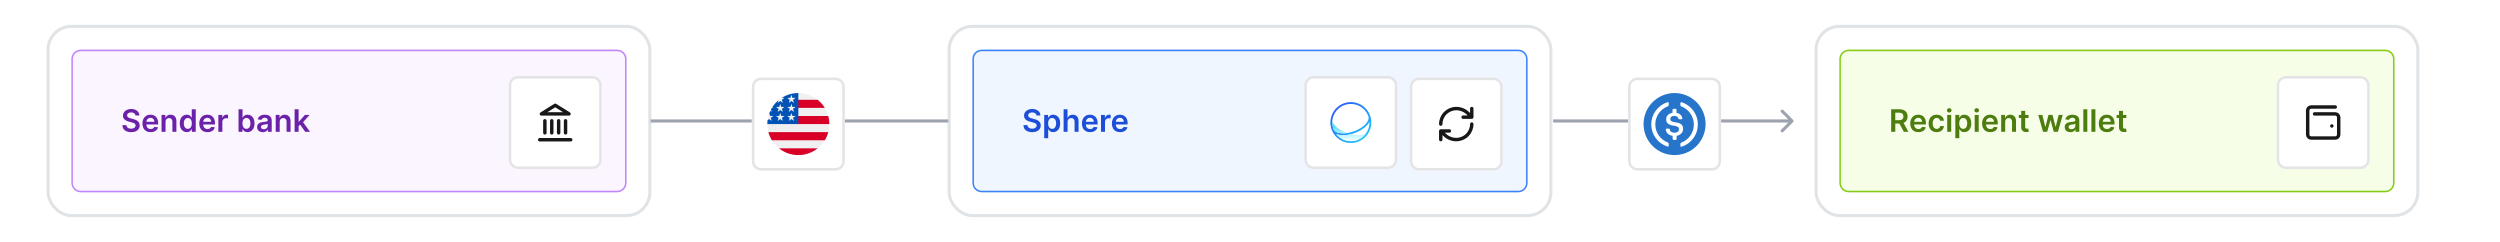 <svg width="1612" height="156" viewBox="0 0 1612 156" fill="none" xmlns="http://www.w3.org/2000/svg">
<path d="M419.5 78H611.5" stroke="#9CA3AF" stroke-width="2"/>
<path d="M1156.21 78.707C1156.6 78.317 1156.6 77.683 1156.21 77.293L1149.84 70.929C1149.45 70.538 1148.82 70.538 1148.43 70.929C1148.04 71.32 1148.04 71.953 1148.43 72.343L1154.09 78L1148.43 83.657C1148.04 84.047 1148.04 84.681 1148.43 85.071C1148.82 85.462 1149.45 85.462 1149.84 85.071L1156.21 78.707ZM1001.5 78L1001.5 79L1155.5 79L1155.5 78L1155.5 77L1001.5 77L1001.5 78Z" fill="#9CA3AF"/>
<rect x="30" y="16" width="390" height="124" rx="16" fill="white" fill-opacity="0.1"/>
<rect x="31" y="17" width="388" height="122" rx="15" stroke="#9CA3AF" stroke-opacity="0.3" stroke-width="2"/>
<path d="M52 32.5H398C401.038 32.5 403.5 34.962 403.5 38V118C403.5 121.038 401.038 123.5 398 123.5H52C48.962 123.5 46.5 121.038 46.5 118V38C46.5 35.057 48.811 32.654 51.717 32.507L52 32.5Z" fill="#FAF5FF"/>
<path d="M52 32.5H398C401.038 32.5 403.5 34.962 403.5 38V118C403.5 121.038 401.038 123.5 398 123.5H52C48.962 123.5 46.5 121.038 46.5 118V38C46.5 35.057 48.811 32.654 51.717 32.507L52 32.5Z" stroke="#C084FC"/>
<path d="M87.34 74.453C87.273 73.833 86.994 73.35 86.501 73.004C86.014 72.659 85.379 72.486 84.598 72.486C84.049 72.486 83.578 72.569 83.185 72.734C82.792 72.9 82.491 73.125 82.283 73.409C82.074 73.693 81.968 74.017 81.963 74.382C81.963 74.685 82.032 74.948 82.169 75.171C82.311 75.393 82.503 75.582 82.744 75.739C82.986 75.89 83.253 76.018 83.547 76.122C83.84 76.226 84.136 76.314 84.435 76.385L85.798 76.726C86.347 76.854 86.876 77.026 87.382 77.244C87.894 77.462 88.35 77.737 88.753 78.068C89.16 78.4 89.482 78.8 89.719 79.269C89.956 79.737 90.074 80.287 90.074 80.916C90.074 81.769 89.856 82.519 89.421 83.168C88.985 83.812 88.355 84.316 87.531 84.68C86.712 85.04 85.72 85.22 84.555 85.22C83.424 85.22 82.441 85.045 81.608 84.695C80.779 84.344 80.131 83.833 79.662 83.16C79.198 82.488 78.947 81.669 78.909 80.703H81.501C81.539 81.21 81.695 81.631 81.97 81.967C82.245 82.303 82.602 82.555 83.043 82.72C83.488 82.886 83.985 82.969 84.534 82.969C85.107 82.969 85.609 82.883 86.04 82.713C86.475 82.538 86.816 82.296 87.062 81.989C87.309 81.676 87.434 81.312 87.439 80.895C87.434 80.516 87.323 80.204 87.105 79.957C86.887 79.706 86.582 79.498 86.189 79.332C85.801 79.162 85.346 79.01 84.825 78.878L83.171 78.452C81.972 78.144 81.026 77.678 80.329 77.053C79.638 76.423 79.293 75.587 79.293 74.546C79.293 73.688 79.525 72.938 79.989 72.294C80.457 71.65 81.094 71.151 81.899 70.796C82.704 70.436 83.615 70.256 84.633 70.256C85.666 70.256 86.57 70.436 87.347 70.796C88.128 71.151 88.741 71.645 89.186 72.28C89.631 72.91 89.861 73.634 89.875 74.453H87.34ZM97.139 85.213C96.045 85.213 95.1 84.986 94.305 84.531C93.514 84.072 92.906 83.423 92.48 82.585C92.054 81.742 91.841 80.751 91.841 79.609C91.841 78.487 92.054 77.502 92.48 76.655C92.911 75.803 93.512 75.14 94.284 74.666C95.055 74.188 95.962 73.949 97.004 73.949C97.676 73.949 98.311 74.058 98.907 74.276C99.509 74.489 100.039 74.82 100.498 75.27C100.962 75.72 101.327 76.293 101.592 76.989C101.857 77.68 101.99 78.504 101.99 79.46V80.249H93.048V78.516H99.525C99.52 78.023 99.414 77.585 99.206 77.202C98.997 76.813 98.706 76.508 98.332 76.285C97.963 76.063 97.532 75.952 97.039 75.952C96.514 75.952 96.052 76.079 95.654 76.335C95.257 76.586 94.947 76.918 94.724 77.329C94.506 77.737 94.395 78.184 94.39 78.672V80.185C94.39 80.819 94.506 81.364 94.738 81.818C94.97 82.268 95.295 82.614 95.711 82.855C96.128 83.092 96.616 83.21 97.174 83.21C97.548 83.21 97.887 83.158 98.19 83.054C98.493 82.945 98.756 82.787 98.978 82.578C99.201 82.37 99.369 82.112 99.483 81.804L101.883 82.074C101.732 82.708 101.443 83.262 101.017 83.736C100.595 84.204 100.056 84.569 99.397 84.829C98.739 85.085 97.986 85.213 97.139 85.213ZM106.736 78.608V85H104.165V74.091H106.622V75.945H106.75C107.001 75.334 107.401 74.849 107.95 74.489C108.504 74.129 109.188 73.949 110.003 73.949C110.756 73.949 111.411 74.11 111.97 74.432C112.534 74.754 112.969 75.22 113.277 75.831C113.589 76.442 113.743 77.183 113.739 78.054V85H111.168V78.452C111.168 77.722 110.978 77.152 110.599 76.74C110.225 76.328 109.707 76.122 109.044 76.122C108.594 76.122 108.194 76.222 107.844 76.421C107.498 76.615 107.226 76.896 107.027 77.266C106.833 77.635 106.736 78.082 106.736 78.608ZM120.401 85.192C119.544 85.192 118.777 84.972 118.099 84.531C117.422 84.091 116.887 83.452 116.494 82.614C116.101 81.776 115.905 80.758 115.905 79.56C115.905 78.347 116.104 77.325 116.501 76.492C116.904 75.653 117.446 75.021 118.128 74.595C118.81 74.164 119.57 73.949 120.408 73.949C121.047 73.949 121.572 74.058 121.984 74.276C122.396 74.489 122.723 74.747 122.964 75.05C123.206 75.348 123.393 75.63 123.526 75.895H123.632V70.454H126.21V85H123.682V83.281H123.526C123.393 83.546 123.201 83.828 122.95 84.126C122.699 84.42 122.368 84.671 121.956 84.879C121.544 85.088 121.026 85.192 120.401 85.192ZM121.118 83.082C121.662 83.082 122.126 82.936 122.51 82.642C122.893 82.344 123.185 81.93 123.384 81.399C123.582 80.869 123.682 80.251 123.682 79.546C123.682 78.84 123.582 78.227 123.384 77.706C123.189 77.185 122.901 76.78 122.517 76.492C122.138 76.203 121.672 76.058 121.118 76.058C120.545 76.058 120.067 76.207 119.683 76.506C119.3 76.804 119.011 77.216 118.817 77.742C118.623 78.267 118.526 78.868 118.526 79.546C118.526 80.227 118.623 80.836 118.817 81.371C119.016 81.901 119.307 82.32 119.69 82.628C120.079 82.931 120.554 83.082 121.118 83.082ZM133.779 85.213C132.686 85.213 131.741 84.986 130.946 84.531C130.155 84.072 129.547 83.423 129.12 82.585C128.694 81.742 128.481 80.751 128.481 79.609C128.481 78.487 128.694 77.502 129.12 76.655C129.551 75.803 130.153 75.14 130.924 74.666C131.696 74.188 132.603 73.949 133.645 73.949C134.317 73.949 134.951 74.058 135.548 74.276C136.149 74.489 136.68 74.82 137.139 75.27C137.603 75.72 137.967 76.293 138.233 76.989C138.498 77.68 138.63 78.504 138.63 79.46V80.249H129.689V78.516H136.166C136.161 78.023 136.055 77.585 135.846 77.202C135.638 76.813 135.347 76.508 134.973 76.285C134.603 76.063 134.172 75.952 133.68 75.952C133.154 75.952 132.693 76.079 132.295 76.335C131.897 76.586 131.587 76.918 131.365 77.329C131.147 77.737 131.036 78.184 131.031 78.672V80.185C131.031 80.819 131.147 81.364 131.379 81.818C131.611 82.268 131.935 82.614 132.352 82.855C132.769 83.092 133.256 83.21 133.815 83.21C134.189 83.21 134.528 83.158 134.831 83.054C135.134 82.945 135.396 82.787 135.619 82.578C135.842 82.37 136.01 82.112 136.123 81.804L138.524 82.074C138.372 82.708 138.083 83.262 137.657 83.736C137.236 84.204 136.696 84.569 136.038 84.829C135.38 85.085 134.627 85.213 133.779 85.213ZM140.805 85V74.091H143.298V75.909H143.412C143.611 75.279 143.952 74.794 144.435 74.453C144.922 74.108 145.479 73.935 146.104 73.935C146.246 73.935 146.404 73.942 146.58 73.956C146.759 73.965 146.909 73.982 147.027 74.006V76.371C146.918 76.333 146.745 76.3 146.509 76.271C146.277 76.238 146.052 76.222 145.834 76.222C145.365 76.222 144.944 76.323 144.57 76.527C144.2 76.726 143.909 77.003 143.696 77.358C143.483 77.713 143.376 78.123 143.376 78.587V85H140.805ZM153.81 85V70.454H156.381V75.895H156.487C156.62 75.63 156.807 75.348 157.048 75.05C157.29 74.747 157.616 74.489 158.028 74.276C158.44 74.058 158.966 73.949 159.605 73.949C160.448 73.949 161.208 74.164 161.885 74.595C162.567 75.021 163.107 75.653 163.504 76.492C163.907 77.325 164.108 78.347 164.108 79.56C164.108 80.758 163.911 81.776 163.518 82.614C163.125 83.452 162.59 84.091 161.913 84.531C161.236 84.972 160.469 85.192 159.612 85.192C158.987 85.192 158.469 85.088 158.057 84.879C157.645 84.671 157.313 84.42 157.062 84.126C156.816 83.828 156.625 83.546 156.487 83.281H156.338V85H153.81ZM156.331 79.546C156.331 80.251 156.43 80.869 156.629 81.399C156.833 81.93 157.124 82.344 157.503 82.642C157.886 82.936 158.35 83.082 158.895 83.082C159.463 83.082 159.939 82.931 160.322 82.628C160.706 82.32 160.995 81.901 161.189 81.371C161.388 80.836 161.487 80.227 161.487 79.546C161.487 78.868 161.39 78.267 161.196 77.742C161.002 77.216 160.713 76.804 160.33 76.506C159.946 76.207 159.468 76.058 158.895 76.058C158.346 76.058 157.879 76.203 157.496 76.492C157.112 76.78 156.821 77.185 156.622 77.706C156.428 78.227 156.331 78.84 156.331 79.546ZM169.433 85.22C168.742 85.22 168.119 85.097 167.565 84.851C167.016 84.6 166.58 84.231 166.258 83.743C165.941 83.255 165.782 82.654 165.782 81.939C165.782 81.323 165.896 80.814 166.123 80.412C166.35 80.01 166.661 79.688 167.054 79.446C167.447 79.204 167.889 79.022 168.382 78.899C168.879 78.771 169.393 78.679 169.923 78.622C170.562 78.556 171.081 78.497 171.478 78.445C171.876 78.388 172.165 78.303 172.345 78.189C172.529 78.07 172.622 77.888 172.622 77.642V77.599C172.622 77.064 172.463 76.65 172.146 76.356C171.829 76.063 171.372 75.916 170.775 75.916C170.145 75.916 169.646 76.053 169.277 76.328C168.912 76.603 168.666 76.927 168.538 77.301L166.137 76.96C166.327 76.297 166.639 75.743 167.075 75.298C167.511 74.849 168.043 74.512 168.673 74.29C169.303 74.062 169.999 73.949 170.761 73.949C171.287 73.949 171.81 74.01 172.331 74.133C172.851 74.257 173.327 74.46 173.758 74.744C174.189 75.024 174.535 75.405 174.795 75.888C175.06 76.371 175.193 76.974 175.193 77.699V85H172.721V83.501H172.636C172.48 83.805 172.26 84.088 171.975 84.354C171.696 84.614 171.343 84.825 170.917 84.986C170.496 85.142 170.001 85.22 169.433 85.22ZM170.1 83.331C170.617 83.331 171.064 83.229 171.443 83.026C171.822 82.817 172.113 82.543 172.316 82.202C172.525 81.861 172.629 81.489 172.629 81.087V79.801C172.548 79.867 172.411 79.929 172.217 79.986C172.028 80.043 171.815 80.092 171.578 80.135C171.341 80.178 171.107 80.215 170.875 80.249C170.643 80.282 170.441 80.31 170.271 80.334C169.887 80.386 169.544 80.471 169.241 80.59C168.938 80.708 168.699 80.874 168.524 81.087C168.349 81.295 168.261 81.565 168.261 81.896C168.261 82.37 168.434 82.727 168.779 82.969C169.125 83.21 169.565 83.331 170.1 83.331ZM180.349 78.608V85H177.778V74.091H180.235V75.945H180.363C180.614 75.334 181.014 74.849 181.564 74.489C182.118 74.129 182.802 73.949 183.616 73.949C184.369 73.949 185.025 74.11 185.583 74.432C186.147 74.754 186.583 75.22 186.89 75.831C187.203 76.442 187.357 77.183 187.352 78.054V85H184.781V78.452C184.781 77.722 184.592 77.152 184.213 76.74C183.839 76.328 183.32 76.122 182.657 76.122C182.208 76.122 181.807 76.222 181.457 76.421C181.111 76.615 180.839 76.896 180.64 77.266C180.446 77.635 180.349 78.082 180.349 78.608ZM192.309 81.577L192.302 78.473H192.714L196.635 74.091H199.639L194.816 79.46H194.284L192.309 81.577ZM189.966 85V70.454H192.537V85H189.966ZM196.812 85L193.261 80.035L194.994 78.224L199.887 85H196.812Z" fill="#6B21A8"/>
<g filter="url(#filter0_d_63_23043)">
<path d="M328 54C328 50.686 330.686 48 334 48H382C385.314 48 388 50.686 388 54V102C388 105.314 385.314 108 382 108H334C330.686 108 328 105.314 328 102V54Z" fill="white"/>
<path d="M334 48.833H382C384.853 48.833 387.167 51.147 387.167 54V102C387.167 104.853 384.853 107.167 382 107.167H334C331.147 107.167 328.833 104.853 328.833 102V54L328.84 53.734C328.978 51.004 331.236 48.833 334 48.833Z" stroke="#E4E4E7" stroke-width="1.667"/>
<path d="M348 89.111H368M351.333 84.666V76.889M355.778 84.666V76.889M360.222 84.666V76.889M364.667 84.666V76.889M358 66.889L366.889 72.444H349.111L358 66.889Z" stroke="#18181B" stroke-width="2.217" stroke-linecap="round" stroke-linejoin="round"/>
</g>
<rect x="1170" y="16" width="390" height="124" rx="16" fill="white" fill-opacity="0.1"/>
<rect x="1171" y="17" width="388" height="122" rx="15" stroke="#9CA3AF" stroke-opacity="0.3" stroke-width="2"/>
<path d="M1192 32.5H1538C1541.04 32.5 1543.5 34.962 1543.5 38V118C1543.5 121.038 1541.04 123.5 1538 123.5H1192C1188.96 123.5 1186.5 121.038 1186.5 118V38C1186.5 35.057 1188.81 32.654 1191.72 32.507L1192 32.5Z" fill="#F7FEE7"/>
<path d="M1192 32.5H1538C1541.04 32.5 1543.5 34.962 1543.5 38V118C1543.5 121.038 1541.04 123.5 1538 123.5H1192C1188.96 123.5 1186.5 121.038 1186.5 118V38C1186.5 35.057 1188.81 32.654 1191.72 32.507L1192 32.5Z" stroke="#84CC16"/>
<path d="M1219.43 85V70.454H1224.89C1226.01 70.454 1226.94 70.649 1227.7 71.037C1228.46 71.425 1229.04 71.97 1229.43 72.671C1229.82 73.367 1230.02 74.178 1230.02 75.106C1230.02 76.039 1229.82 76.849 1229.42 77.535C1229.03 78.217 1228.45 78.745 1227.68 79.119C1226.91 79.489 1225.97 79.673 1224.85 79.673H1220.97V77.486H1224.5C1225.15 77.486 1225.69 77.396 1226.1 77.216C1226.52 77.031 1226.83 76.764 1227.03 76.413C1227.23 76.058 1227.33 75.623 1227.33 75.106C1227.33 74.59 1227.23 74.15 1227.03 73.785C1226.82 73.416 1226.51 73.137 1226.1 72.947C1225.68 72.753 1225.14 72.656 1224.48 72.656H1222.07V85H1219.43ZM1226.95 78.409L1230.55 85H1227.61L1224.07 78.409H1226.95ZM1237 85.213C1235.91 85.213 1234.96 84.986 1234.17 84.531C1233.38 84.072 1232.77 83.423 1232.34 82.585C1231.92 81.742 1231.7 80.751 1231.7 79.609C1231.7 78.487 1231.92 77.502 1232.34 76.655C1232.77 75.803 1233.38 75.14 1234.15 74.666C1234.92 74.188 1235.83 73.949 1236.87 73.949C1237.54 73.949 1238.17 74.058 1238.77 74.276C1239.37 74.489 1239.9 74.82 1240.36 75.27C1240.83 75.72 1241.19 76.293 1241.46 76.989C1241.72 77.68 1241.85 78.504 1241.85 79.46V80.249H1232.91V78.516H1239.39C1239.38 78.023 1239.28 77.585 1239.07 77.202C1238.86 76.813 1238.57 76.508 1238.2 76.285C1237.83 76.063 1237.4 75.952 1236.9 75.952C1236.38 75.952 1235.92 76.079 1235.52 76.335C1235.12 76.586 1234.81 76.918 1234.59 77.329C1234.37 77.737 1234.26 78.184 1234.25 78.672V80.185C1234.25 80.819 1234.37 81.364 1234.6 81.818C1234.83 82.268 1235.16 82.614 1235.57 82.855C1235.99 83.092 1236.48 83.21 1237.04 83.21C1237.41 83.21 1237.75 83.158 1238.05 83.054C1238.36 82.945 1238.62 82.787 1238.84 82.578C1239.06 82.37 1239.23 82.112 1239.35 81.804L1241.75 82.074C1241.59 82.708 1241.31 83.262 1240.88 83.736C1240.46 84.204 1239.92 84.569 1239.26 84.829C1238.6 85.085 1237.85 85.213 1237 85.213ZM1248.79 85.213C1247.7 85.213 1246.76 84.974 1245.98 84.496C1245.2 84.017 1244.61 83.357 1244.18 82.514C1243.77 81.667 1243.56 80.691 1243.56 79.588C1243.56 78.48 1243.77 77.502 1244.2 76.655C1244.62 75.803 1245.23 75.14 1246 74.666C1246.78 74.188 1247.71 73.949 1248.77 73.949C1249.66 73.949 1250.44 74.112 1251.12 74.439C1251.81 74.761 1252.36 75.218 1252.76 75.81C1253.17 76.397 1253.4 77.083 1253.46 77.869H1251C1250.9 77.344 1250.67 76.906 1250.29 76.555C1249.92 76.2 1249.43 76.023 1248.81 76.023C1248.28 76.023 1247.82 76.165 1247.42 76.449C1247.03 76.728 1246.72 77.131 1246.49 77.656C1246.27 78.182 1246.17 78.812 1246.17 79.546C1246.17 80.289 1246.27 80.928 1246.49 81.463C1246.71 81.993 1247.02 82.403 1247.41 82.692C1247.81 82.976 1248.27 83.118 1248.81 83.118C1249.19 83.118 1249.53 83.047 1249.82 82.905C1250.13 82.758 1250.38 82.547 1250.58 82.273C1250.79 81.998 1250.93 81.664 1251 81.271H1253.46C1253.4 82.043 1253.17 82.727 1252.78 83.324C1252.39 83.916 1251.85 84.38 1251.17 84.716C1250.5 85.047 1249.7 85.213 1248.79 85.213ZM1255.57 85V74.091H1258.14V85H1255.57ZM1256.86 72.543C1256.46 72.543 1256.11 72.408 1255.81 72.138C1255.52 71.863 1255.37 71.534 1255.37 71.151C1255.37 70.762 1255.52 70.433 1255.81 70.163C1256.11 69.889 1256.46 69.751 1256.86 69.751C1257.28 69.751 1257.63 69.889 1257.91 70.163C1258.21 70.433 1258.36 70.762 1258.36 71.151C1258.36 71.534 1258.21 71.863 1257.91 72.138C1257.63 72.408 1257.28 72.543 1256.86 72.543ZM1260.79 89.091V74.091H1263.31V75.895H1263.46C1263.6 75.63 1263.78 75.348 1264.02 75.05C1264.27 74.747 1264.59 74.489 1265 74.276C1265.42 74.058 1265.94 73.949 1266.58 73.949C1267.42 73.949 1268.18 74.164 1268.86 74.595C1269.54 75.021 1270.08 75.653 1270.48 76.492C1270.88 77.325 1271.08 78.347 1271.08 79.56C1271.08 80.758 1270.89 81.776 1270.49 82.614C1270.1 83.452 1269.57 84.091 1268.89 84.531C1268.21 84.972 1267.45 85.192 1266.59 85.192C1265.96 85.192 1265.44 85.088 1265.03 84.879C1264.62 84.671 1264.29 84.42 1264.04 84.126C1263.79 83.828 1263.6 83.546 1263.46 83.281H1263.36V89.091H1260.79ZM1263.31 79.546C1263.31 80.251 1263.41 80.869 1263.61 81.399C1263.81 81.93 1264.1 82.344 1264.48 82.642C1264.86 82.936 1265.33 83.082 1265.87 83.082C1266.44 83.082 1266.92 82.931 1267.3 82.628C1267.68 82.32 1267.97 81.901 1268.17 81.371C1268.36 80.836 1268.46 80.227 1268.46 79.546C1268.46 78.868 1268.37 78.267 1268.17 77.742C1267.98 77.216 1267.69 76.804 1267.31 76.506C1266.92 76.207 1266.44 76.058 1265.87 76.058C1265.32 76.058 1264.86 76.203 1264.47 76.492C1264.09 76.78 1263.8 77.185 1263.6 77.706C1263.4 78.227 1263.31 78.84 1263.31 79.546ZM1273.29 85V74.091H1275.86V85H1273.29ZM1274.58 72.543C1274.17 72.543 1273.82 72.408 1273.53 72.138C1273.23 71.863 1273.09 71.534 1273.09 71.151C1273.09 70.762 1273.23 70.433 1273.53 70.163C1273.82 69.889 1274.17 69.751 1274.58 69.751C1274.99 69.751 1275.34 69.889 1275.63 70.163C1275.92 70.433 1276.07 70.762 1276.07 71.151C1276.07 71.534 1275.92 71.863 1275.63 72.138C1275.34 72.408 1274.99 72.543 1274.58 72.543ZM1283.33 85.213C1282.24 85.213 1281.29 84.986 1280.5 84.531C1279.71 84.072 1279.1 83.423 1278.67 82.585C1278.25 81.742 1278.03 80.751 1278.03 79.609C1278.03 78.487 1278.25 77.502 1278.67 76.655C1279.1 75.803 1279.7 75.14 1280.48 74.666C1281.25 74.188 1282.15 73.949 1283.2 73.949C1283.87 73.949 1284.5 74.058 1285.1 74.276C1285.7 74.489 1286.23 74.82 1286.69 75.27C1287.15 75.72 1287.52 76.293 1287.78 76.989C1288.05 77.68 1288.18 78.504 1288.18 79.46V80.249H1279.24V78.516H1285.72C1285.71 78.023 1285.61 77.585 1285.4 77.202C1285.19 76.813 1284.9 76.508 1284.52 76.285C1284.15 76.063 1283.72 75.952 1283.23 75.952C1282.71 75.952 1282.24 76.079 1281.85 76.335C1281.45 76.586 1281.14 76.918 1280.92 77.329C1280.7 77.737 1280.59 78.184 1280.58 78.672V80.185C1280.58 80.819 1280.7 81.364 1280.93 81.818C1281.16 82.268 1281.49 82.614 1281.9 82.855C1282.32 83.092 1282.81 83.21 1283.37 83.21C1283.74 83.21 1284.08 83.158 1284.38 83.054C1284.68 82.945 1284.95 82.787 1285.17 82.578C1285.39 82.37 1285.56 82.112 1285.67 81.804L1288.07 82.074C1287.92 82.708 1287.63 83.262 1287.21 83.736C1286.79 84.204 1286.25 84.569 1285.59 84.829C1284.93 85.085 1284.18 85.213 1283.33 85.213ZM1292.93 78.608V85H1290.36V74.091H1292.81V75.945H1292.94C1293.19 75.334 1293.59 74.849 1294.14 74.489C1294.7 74.129 1295.38 73.949 1296.19 73.949C1296.95 73.949 1297.6 74.11 1298.16 74.432C1298.73 74.754 1299.16 75.22 1299.47 75.831C1299.78 76.442 1299.93 77.183 1299.93 78.054V85H1297.36V78.452C1297.36 77.722 1297.17 77.152 1296.79 76.74C1296.42 76.328 1295.9 76.122 1295.24 76.122C1294.79 76.122 1294.39 76.222 1294.04 76.421C1293.69 76.615 1293.42 76.896 1293.22 77.266C1293.02 77.635 1292.93 78.082 1292.93 78.608ZM1307.99 74.091V76.079H1301.72V74.091H1307.99ZM1303.27 71.477H1305.84V81.719C1305.84 82.064 1305.89 82.329 1306 82.514C1306.1 82.694 1306.25 82.817 1306.42 82.883C1306.6 82.95 1306.79 82.983 1307 82.983C1307.16 82.983 1307.31 82.971 1307.44 82.947C1307.58 82.924 1307.69 82.903 1307.76 82.883L1308.19 84.894C1308.05 84.941 1307.86 84.993 1307.6 85.05C1307.35 85.106 1307.04 85.14 1306.68 85.149C1306.03 85.168 1305.45 85.071 1304.94 84.858C1304.42 84.64 1304.01 84.304 1303.71 83.849C1303.41 83.395 1303.26 82.827 1303.27 82.145V71.477ZM1317.35 85L1314.27 74.091H1316.89L1318.81 81.761H1318.91L1320.87 74.091H1323.46L1325.42 81.719H1325.53L1327.42 74.091H1330.05L1326.96 85H1324.28L1322.23 77.628H1322.08L1320.04 85H1317.35ZM1334.98 85.22C1334.29 85.22 1333.67 85.097 1333.11 84.851C1332.56 84.6 1332.13 84.231 1331.81 83.743C1331.49 83.255 1331.33 82.654 1331.33 81.939C1331.33 81.323 1331.44 80.814 1331.67 80.412C1331.9 80.01 1332.21 79.688 1332.6 79.446C1332.99 79.204 1333.44 79.022 1333.93 78.899C1334.43 78.771 1334.94 78.679 1335.47 78.622C1336.11 78.556 1336.63 78.497 1337.03 78.445C1337.42 78.388 1337.71 78.303 1337.89 78.189C1338.08 78.07 1338.17 77.888 1338.17 77.642V77.599C1338.17 77.064 1338.01 76.65 1337.69 76.356C1337.38 76.063 1336.92 75.916 1336.32 75.916C1335.69 75.916 1335.19 76.053 1334.82 76.328C1334.46 76.603 1334.21 76.927 1334.08 77.301L1331.68 76.96C1331.87 76.297 1332.19 75.743 1332.62 75.298C1333.06 74.849 1333.59 74.512 1334.22 74.29C1334.85 74.062 1335.55 73.949 1336.31 73.949C1336.83 73.949 1337.36 74.01 1337.88 74.133C1338.4 74.257 1338.87 74.46 1339.31 74.744C1339.74 75.024 1340.08 75.405 1340.34 75.888C1340.61 76.371 1340.74 76.974 1340.74 77.699V85H1338.27V83.501H1338.18C1338.03 83.805 1337.81 84.088 1337.52 84.354C1337.24 84.614 1336.89 84.825 1336.46 84.986C1336.04 85.142 1335.55 85.22 1334.98 85.22ZM1335.65 83.331C1336.16 83.331 1336.61 83.229 1336.99 83.026C1337.37 82.817 1337.66 82.543 1337.86 82.202C1338.07 81.861 1338.18 81.489 1338.18 81.087V79.801C1338.1 79.867 1337.96 79.929 1337.76 79.986C1337.57 80.043 1337.36 80.092 1337.12 80.135C1336.89 80.178 1336.65 80.215 1336.42 80.249C1336.19 80.282 1335.99 80.31 1335.82 80.334C1335.43 80.386 1335.09 80.471 1334.79 80.59C1334.48 80.708 1334.25 80.874 1334.07 81.087C1333.9 81.295 1333.81 81.565 1333.81 81.896C1333.81 82.37 1333.98 82.727 1334.33 82.969C1334.67 83.21 1335.11 83.331 1335.65 83.331ZM1345.9 70.454V85H1343.32V70.454H1345.9ZM1351.11 70.454V85H1348.54V70.454H1351.11ZM1358.58 85.213C1357.49 85.213 1356.55 84.986 1355.75 84.531C1354.96 84.072 1354.35 83.423 1353.93 82.585C1353.5 81.742 1353.29 80.751 1353.29 79.609C1353.29 78.487 1353.5 77.502 1353.93 76.655C1354.36 75.803 1354.96 75.14 1355.73 74.666C1356.5 74.188 1357.41 73.949 1358.45 73.949C1359.12 73.949 1359.76 74.058 1360.35 74.276C1360.95 74.489 1361.48 74.82 1361.94 75.27C1362.41 75.72 1362.77 76.293 1363.04 76.989C1363.3 77.68 1363.44 78.504 1363.44 79.46V80.249H1354.49V78.516H1360.97C1360.97 78.023 1360.86 77.585 1360.65 77.202C1360.44 76.813 1360.15 76.508 1359.78 76.285C1359.41 76.063 1358.98 75.952 1358.48 75.952C1357.96 75.952 1357.5 76.079 1357.1 76.335C1356.7 76.586 1356.39 76.918 1356.17 77.329C1355.95 77.737 1355.84 78.184 1355.84 78.672V80.185C1355.84 80.819 1355.95 81.364 1356.18 81.818C1356.42 82.268 1356.74 82.614 1357.16 82.855C1357.57 83.092 1358.06 83.21 1358.62 83.21C1358.99 83.21 1359.33 83.158 1359.64 83.054C1359.94 82.945 1360.2 82.787 1360.42 82.578C1360.65 82.37 1360.81 82.112 1360.93 81.804L1363.33 82.074C1363.18 82.708 1362.89 83.262 1362.46 83.736C1362.04 84.204 1361.5 84.569 1360.84 84.829C1360.18 85.085 1359.43 85.213 1358.58 85.213ZM1371.06 74.091V76.079H1364.79V74.091H1371.06ZM1366.33 71.477H1368.91V81.719C1368.91 82.064 1368.96 82.329 1369.06 82.514C1369.17 82.694 1369.31 82.817 1369.49 82.883C1369.66 82.95 1369.86 82.983 1370.07 82.983C1370.23 82.983 1370.38 82.971 1370.51 82.947C1370.65 82.924 1370.75 82.903 1370.82 82.883L1371.26 84.894C1371.12 84.941 1370.92 84.993 1370.67 85.05C1370.42 85.106 1370.11 85.14 1369.74 85.149C1369.1 85.168 1368.52 85.071 1368 84.858C1367.49 84.64 1367.08 84.304 1366.77 83.849C1366.48 83.395 1366.33 82.827 1366.33 82.145V71.477Z" fill="#4D7C0F"/>
<g filter="url(#filter1_d_63_23043)">
<path d="M1468 54C1468 50.686 1470.69 48 1474 48H1522C1525.31 48 1528 50.686 1528 54V102C1528 105.314 1525.31 108 1522 108H1474C1470.69 108 1468 105.314 1468 102V54Z" fill="white"/>
<path d="M1474 48.833H1522C1524.85 48.833 1527.17 51.147 1527.17 54V102C1527.17 104.853 1524.85 107.167 1522 107.167H1474C1471.15 107.167 1468.83 104.853 1468.83 102V54L1468.84 53.734C1468.98 51.004 1471.24 48.833 1474 48.833Z" stroke="#E4E4E7" stroke-width="1.667"/>
<path d="M1503.56 80.222H1503.57M1492.44 72.444H1505.78C1506.37 72.444 1506.93 72.679 1507.35 73.095C1507.77 73.512 1508 74.077 1508 74.667V85.778C1508 86.367 1507.77 86.932 1507.35 87.349C1506.93 87.766 1506.37 88 1505.78 88H1490.22C1489.63 88 1489.07 87.766 1488.65 87.349C1488.23 86.932 1488 86.367 1488 85.778V70.222C1488 69.633 1488.23 69.068 1488.65 68.651C1489.07 68.234 1489.63 68 1490.22 68H1505.78" stroke="#18181B" stroke-width="2.217" stroke-linecap="round" stroke-linejoin="round"/>
</g>
<g filter="url(#filter2_dd_63_23043)">
<path d="M1049.76 54C1049.76 50.686 1052.45 48 1055.76 48H1103.76C1107.08 48 1109.76 50.686 1109.76 54V102C1109.76 105.314 1107.08 108 1103.76 108H1055.76C1052.45 108 1049.76 105.314 1049.76 102V54Z" fill="white"/>
<path d="M1055.76 48.833H1103.76C1106.62 48.833 1108.93 51.147 1108.93 54V102C1108.93 104.853 1106.62 107.167 1103.76 107.167H1055.76C1052.91 107.167 1050.6 104.853 1050.6 102V54L1050.6 53.734C1050.74 51.004 1053 48.833 1055.76 48.833Z" stroke="#E4E4E7" stroke-width="1.667"/>
<g clip-path="url(#clip0_63_23043)">
<path d="M1079.76 98C1083.72 98 1087.59 96.827 1090.88 94.629C1094.16 92.432 1096.73 89.308 1098.24 85.654C1099.76 81.999 1100.15 77.978 1099.38 74.098C1098.61 70.219 1096.7 66.655 1093.91 63.858C1091.11 61.061 1087.55 59.156 1083.67 58.384C1079.79 57.613 1075.76 58.009 1072.11 59.522C1068.46 61.036 1065.33 63.6 1063.13 66.889C1060.94 70.178 1059.76 74.044 1059.76 78C1059.76 80.628 1060.27 83.232 1061.27 85.661C1062.28 88.091 1063.75 90.298 1065.61 92.157C1067.47 94.015 1069.67 95.488 1072.1 96.491C1074.53 97.494 1077.14 98.007 1079.76 98Z" fill="#2775CA"/>
<path d="M1085.26 81.167C1085.26 78.258 1083.52 77.249 1080.02 76.833C1077.51 76.5 1077.02 75.833 1077.02 74.667C1077.02 73.502 1077.85 72.749 1079.51 72.749C1081.02 72.749 1081.85 73.249 1082.26 74.5C1082.31 74.621 1082.39 74.725 1082.5 74.798C1082.6 74.871 1082.73 74.91 1082.86 74.909H1084.19C1084.27 74.911 1084.34 74.897 1084.41 74.869C1084.49 74.84 1084.55 74.797 1084.61 74.743C1084.66 74.688 1084.7 74.623 1084.73 74.551C1084.76 74.48 1084.77 74.403 1084.77 74.326V74.244C1084.61 73.341 1084.16 72.516 1083.48 71.898C1082.8 71.28 1081.94 70.903 1081.02 70.826V68.826C1081.02 68.493 1080.77 68.244 1080.36 68.16H1079.1C1078.77 68.16 1078.52 68.409 1078.44 68.826V70.749C1075.93 71.091 1074.35 72.749 1074.35 74.833C1074.35 77.584 1076.02 78.667 1079.52 79.084C1081.85 79.5 1082.61 79.993 1082.61 81.333C1082.61 82.673 1081.44 83.584 1079.86 83.584C1077.69 83.584 1076.95 82.675 1076.69 81.416C1076.67 81.276 1076.59 81.148 1076.49 81.055C1076.38 80.963 1076.24 80.911 1076.1 80.909H1074.67C1074.6 80.907 1074.52 80.921 1074.45 80.95C1074.38 80.979 1074.31 81.022 1074.26 81.076C1074.2 81.131 1074.16 81.196 1074.13 81.267C1074.1 81.339 1074.09 81.416 1074.09 81.493V81.576C1074.42 83.66 1075.76 85.16 1078.51 85.576V87.576C1078.51 87.909 1078.76 88.16 1079.17 88.244H1080.42C1080.76 88.244 1081.01 87.993 1081.09 87.576V85.576C1083.59 85.16 1085.26 83.409 1085.26 81.16L1085.26 81.167Z" fill="white"/>
<path d="M1075.51 89.916C1073.12 89.037 1071.05 87.442 1069.58 85.349C1068.12 83.255 1067.34 80.762 1067.34 78.208C1067.34 75.654 1068.12 73.162 1069.58 71.068C1071.05 68.974 1073.12 67.379 1075.51 66.5C1075.67 66.431 1075.81 66.313 1075.9 66.164C1075.99 66.015 1076.03 65.841 1076.01 65.667V64.5C1076.03 64.347 1075.98 64.195 1075.89 64.072C1075.8 63.95 1075.66 63.864 1075.51 63.833C1075.4 63.821 1075.28 63.85 1075.18 63.916C1072.15 64.881 1069.5 66.785 1067.62 69.355C1065.74 71.924 1064.73 75.025 1064.73 78.208C1064.73 81.392 1065.74 84.492 1067.62 87.062C1069.5 89.631 1072.15 91.536 1075.18 92.5C1075.25 92.54 1075.33 92.564 1075.41 92.568C1075.49 92.572 1075.57 92.558 1075.64 92.525C1075.71 92.493 1075.78 92.443 1075.83 92.381C1075.88 92.319 1075.91 92.246 1075.93 92.167C1076.01 92.084 1076.01 92 1076.01 91.833V90.667C1076.01 90.416 1075.76 90.084 1075.51 89.916ZM1084.35 63.916C1084.28 63.876 1084.2 63.853 1084.12 63.849C1084.04 63.844 1083.96 63.859 1083.89 63.892C1083.81 63.925 1083.75 63.974 1083.7 64.037C1083.65 64.099 1083.61 64.172 1083.6 64.251C1083.51 64.333 1083.51 64.416 1083.51 64.584V65.749C1083.53 65.917 1083.58 66.08 1083.67 66.225C1083.75 66.369 1083.87 66.492 1084.01 66.584C1086.41 67.463 1088.48 69.058 1089.94 71.152C1091.41 73.246 1092.19 75.738 1092.19 78.292C1092.19 80.846 1091.41 83.338 1089.94 85.432C1088.48 87.526 1086.41 89.121 1084.01 90C1083.86 90.069 1083.72 90.187 1083.63 90.336C1083.54 90.486 1083.5 90.659 1083.51 90.833V92C1083.5 92.153 1083.55 92.305 1083.64 92.427C1083.73 92.55 1083.87 92.635 1084.01 92.667C1084.13 92.68 1084.25 92.65 1084.35 92.584C1087.38 91.606 1090.02 89.692 1091.9 87.116C1093.78 84.541 1094.79 81.436 1094.79 78.25C1094.79 75.064 1093.78 71.96 1091.9 69.384C1090.02 66.808 1087.38 64.894 1084.35 63.916Z" fill="white"/>
</g>
</g>
<g filter="url(#filter3_dd_63_23043)">
<path d="M484.764 54C484.764 50.686 487.45 48 490.764 48H538.764C542.077 48 544.764 50.686 544.764 54V102C544.764 105.314 542.077 108 538.764 108H490.764C487.45 108 484.764 105.314 484.764 102V54Z" fill="white"/>
<path d="M490.764 48.833H538.764C541.617 48.833 543.931 51.147 543.931 54V102C543.931 104.853 541.617 107.167 538.764 107.167H490.764C487.91 107.167 485.597 104.853 485.597 102V54L485.604 53.734C485.742 51.004 487.999 48.833 490.764 48.833Z" stroke="#E4E4E7" stroke-width="1.667"/>
<g clip-path="url(#clip1_63_23043)">
<path d="M514.764 98C525.809 98 534.764 89.046 534.764 78C534.764 66.954 525.809 58 514.764 58C503.718 58 494.764 66.954 494.764 78C494.764 89.046 503.718 98 514.764 98Z" fill="#F0F0F0"/>
<path d="M513.895 77.999H534.764C534.764 76.194 534.523 74.445 534.075 72.781H513.895V77.999Z" fill="#D80027"/>
<path d="M513.895 67.563H531.829C530.604 65.565 529.039 63.8 527.214 62.346H513.895V67.563Z" fill="#D80027"/>
<path d="M514.762 97.996C519.469 97.996 523.795 96.369 527.212 93.648H502.312C505.729 96.369 510.055 97.996 514.762 97.996Z" fill="#D80027"/>
<path d="M497.699 88.432H531.828C532.811 86.828 533.573 85.075 534.074 83.215H495.452C495.953 85.075 496.716 86.828 497.699 88.432Z" fill="#D80027"/>
<path d="M504.028 61.123H505.851L504.155 62.355L504.803 64.348L503.108 63.116L501.412 64.348L501.972 62.626C500.479 63.87 499.171 65.326 498.093 66.949H498.677L497.598 67.733C497.429 68.014 497.268 68.299 497.114 68.588L497.629 70.174L496.668 69.475C496.429 69.982 496.21 70.499 496.014 71.028L496.581 72.775H498.677L496.981 74.007L497.629 76L495.934 74.768L494.918 75.506C494.817 76.323 494.764 77.155 494.764 78H514.764C514.764 66.954 514.764 65.652 514.764 58C510.813 58 507.13 59.146 504.028 61.123ZM504.803 76L503.108 74.768L501.412 76L502.06 74.007L500.365 72.775H502.46L503.108 70.783L503.755 72.775H505.851L504.155 74.007L504.803 76ZM504.155 68.181L504.803 70.174L503.108 68.942L501.412 70.174L502.06 68.181L500.365 66.949H502.46L503.108 64.957L503.755 66.949H505.851L504.155 68.181ZM511.977 76L510.282 74.768L508.586 76L509.234 74.007L507.539 72.775H509.634L510.282 70.783L510.929 72.775H513.025L511.329 74.007L511.977 76ZM511.329 68.181L511.977 70.174L510.282 68.942L508.586 70.174L509.234 68.181L507.539 66.949H509.634L510.282 64.957L510.929 66.949H513.025L511.329 68.181ZM511.329 62.355L511.977 64.348L510.282 63.116L508.586 64.348L509.234 62.355L507.539 61.123H509.634L510.282 59.13L510.929 61.123H513.025L511.329 62.355Z" fill="#0052B4"/>
</g>
</g>
<rect x="611" y="16" width="390" height="124" rx="16" fill="white" fill-opacity="0.1"/>
<rect x="612" y="17" width="388" height="122" rx="15" stroke="#9CA3AF" stroke-opacity="0.3" stroke-width="2"/>
<path d="M633 32.5H979C982.038 32.5 984.5 34.962 984.5 38V118C984.5 121.038 982.038 123.5 979 123.5H633C629.962 123.5 627.5 121.038 627.5 118V38C627.5 35.057 629.811 32.654 632.717 32.507L633 32.5Z" fill="#EFF6FF"/>
<path d="M633 32.5H979C982.038 32.5 984.5 34.962 984.5 38V118C984.5 121.038 982.038 123.5 979 123.5H633C629.962 123.5 627.5 121.038 627.5 118V38C627.5 35.057 629.811 32.654 632.717 32.507L633 32.5Z" stroke="#3B82F6"/>
<path d="M668.339 74.453C668.273 73.833 667.994 73.35 667.501 73.004C667.014 72.659 666.379 72.486 665.598 72.486C665.049 72.486 664.578 72.569 664.185 72.734C663.792 72.9 663.491 73.125 663.283 73.409C663.074 73.693 662.968 74.017 662.963 74.382C662.963 74.685 663.032 74.948 663.169 75.171C663.311 75.393 663.503 75.582 663.744 75.739C663.986 75.89 664.253 76.018 664.547 76.122C664.84 76.226 665.136 76.314 665.435 76.385L666.798 76.726C667.348 76.854 667.875 77.026 668.382 77.244C668.893 77.462 669.35 77.737 669.753 78.068C670.16 78.4 670.482 78.8 670.719 79.269C670.955 79.737 671.074 80.287 671.074 80.916C671.074 81.769 670.856 82.519 670.42 83.168C669.985 83.812 669.355 84.316 668.531 84.68C667.712 85.04 666.72 85.22 665.555 85.22C664.424 85.22 663.441 85.045 662.608 84.695C661.779 84.344 661.131 83.833 660.662 83.16C660.198 82.488 659.947 81.669 659.909 80.703H662.501C662.539 81.21 662.696 81.631 662.97 81.967C663.245 82.303 663.602 82.555 664.043 82.72C664.488 82.886 664.985 82.969 665.534 82.969C666.107 82.969 666.609 82.883 667.04 82.713C667.475 82.538 667.816 82.296 668.062 81.989C668.309 81.676 668.434 81.312 668.439 80.895C668.434 80.516 668.323 80.204 668.105 79.957C667.887 79.706 667.582 79.498 667.189 79.332C666.801 79.162 666.346 79.01 665.825 78.878L664.17 78.452C662.973 78.144 662.026 77.678 661.33 77.053C660.638 76.423 660.293 75.587 660.293 74.546C660.293 73.688 660.525 72.938 660.989 72.294C661.457 71.65 662.094 71.151 662.899 70.796C663.704 70.436 664.616 70.256 665.634 70.256C666.666 70.256 667.57 70.436 668.347 70.796C669.128 71.151 669.741 71.645 670.186 72.28C670.631 72.91 670.861 73.634 670.875 74.453H668.339ZM673.309 89.091V74.091H675.838V75.895H675.987C676.119 75.63 676.306 75.348 676.548 75.05C676.789 74.747 677.116 74.489 677.528 74.276C677.94 74.058 678.466 73.949 679.105 73.949C679.948 73.949 680.708 74.164 681.385 74.595C682.066 75.021 682.606 75.653 683.004 76.492C683.406 77.325 683.608 78.347 683.608 79.56C683.608 80.758 683.411 81.776 683.018 82.614C682.625 83.452 682.09 84.091 681.413 84.531C680.736 84.972 679.969 85.192 679.112 85.192C678.487 85.192 677.968 85.088 677.556 84.879C677.145 84.671 676.813 84.42 676.562 84.126C676.316 83.828 676.124 83.546 675.987 83.281H675.88V89.091H673.309ZM675.831 79.546C675.831 80.251 675.93 80.869 676.129 81.399C676.333 81.93 676.624 82.344 677.002 82.642C677.386 82.936 677.85 83.082 678.395 83.082C678.963 83.082 679.439 82.931 679.822 82.628C680.206 82.32 680.494 81.901 680.689 81.371C680.887 80.836 680.987 80.227 680.987 79.546C680.987 78.868 680.89 78.267 680.696 77.742C680.502 77.216 680.213 76.804 679.829 76.506C679.446 76.207 678.967 76.058 678.395 76.058C677.845 76.058 677.379 76.203 676.995 76.492C676.612 76.78 676.321 77.185 676.122 77.706C675.928 78.227 675.831 78.84 675.831 79.546ZM688.38 78.608V85H685.809V70.454H688.324V75.945H688.451C688.707 75.329 689.102 74.844 689.637 74.489C690.177 74.129 690.864 73.949 691.697 73.949C692.455 73.949 693.115 74.108 693.679 74.425C694.242 74.742 694.678 75.206 694.985 75.817C695.298 76.428 695.454 77.173 695.454 78.054V85H692.883V78.452C692.883 77.718 692.694 77.147 692.315 76.74C691.941 76.328 691.415 76.122 690.738 76.122C690.284 76.122 689.877 76.222 689.517 76.421C689.162 76.615 688.882 76.896 688.679 77.266C688.48 77.635 688.38 78.082 688.38 78.608ZM702.904 85.213C701.811 85.213 700.866 84.986 700.071 84.531C699.28 84.072 698.672 83.423 698.245 82.585C697.819 81.742 697.606 80.751 697.606 79.609C697.606 78.487 697.819 77.502 698.245 76.655C698.676 75.803 699.278 75.14 700.049 74.666C700.821 74.188 701.728 73.949 702.77 73.949C703.442 73.949 704.076 74.058 704.673 74.276C705.274 74.489 705.805 74.82 706.264 75.27C706.728 75.72 707.092 76.293 707.358 76.989C707.623 77.68 707.755 78.504 707.755 79.46V80.249H698.814V78.516H705.291C705.286 78.023 705.18 77.585 704.971 77.202C704.763 76.813 704.472 76.508 704.098 76.285C703.728 76.063 703.297 75.952 702.805 75.952C702.279 75.952 701.818 76.079 701.42 76.335C701.022 76.586 700.712 76.918 700.49 77.329C700.272 77.737 700.161 78.184 700.156 78.672V80.185C700.156 80.819 700.272 81.364 700.504 81.818C700.736 82.268 701.06 82.614 701.477 82.855C701.894 83.092 702.381 83.21 702.94 83.21C703.314 83.21 703.653 83.158 703.956 83.054C704.259 82.945 704.521 82.787 704.744 82.578C704.967 82.37 705.135 82.112 705.248 81.804L707.649 82.074C707.497 82.708 707.208 83.262 706.782 83.736C706.361 84.204 705.821 84.569 705.163 84.829C704.505 85.085 703.752 85.213 702.904 85.213ZM709.93 85V74.091H712.423V75.909H712.537C712.736 75.279 713.077 74.794 713.56 74.453C714.047 74.108 714.604 73.935 715.229 73.935C715.371 73.935 715.529 73.942 715.705 73.956C715.884 73.965 716.034 73.982 716.152 74.006V76.371C716.043 76.333 715.87 76.3 715.634 76.271C715.402 76.238 715.177 76.222 714.959 76.222C714.49 76.222 714.069 76.323 713.695 76.527C713.325 76.726 713.034 77.003 712.821 77.358C712.608 77.713 712.501 78.123 712.501 78.587V85H709.93ZM722.24 85.213C721.147 85.213 720.202 84.986 719.407 84.531C718.616 84.072 718.007 83.423 717.581 82.585C717.155 81.742 716.942 80.751 716.942 79.609C716.942 78.487 717.155 77.502 717.581 76.655C718.012 75.803 718.614 75.14 719.385 74.666C720.157 74.188 721.064 73.949 722.105 73.949C722.778 73.949 723.412 74.058 724.009 74.276C724.61 74.489 725.141 74.82 725.6 75.27C726.064 75.72 726.428 76.293 726.694 76.989C726.959 77.68 727.091 78.504 727.091 79.46V80.249H718.15V78.516H724.627C724.622 78.023 724.516 77.585 724.307 77.202C724.099 76.813 723.808 76.508 723.434 76.285C723.064 76.063 722.633 75.952 722.141 75.952C721.615 75.952 721.154 76.079 720.756 76.335C720.358 76.586 720.048 76.918 719.826 77.329C719.608 77.737 719.497 78.184 719.492 78.672V80.185C719.492 80.819 719.608 81.364 719.84 81.818C720.072 82.268 720.396 82.614 720.813 82.855C721.23 83.092 721.717 83.21 722.276 83.21C722.65 83.21 722.989 83.158 723.292 83.054C723.595 82.945 723.857 82.787 724.08 82.578C724.302 82.37 724.471 82.112 724.584 81.804L726.985 82.074C726.833 82.708 726.544 83.262 726.118 83.736C725.697 84.204 725.157 84.569 724.499 84.829C723.841 85.085 723.088 85.213 722.24 85.213Z" fill="#1D4ED8"/>
<g filter="url(#filter4_d_63_23043)">
<path d="M841 54C841 50.686 843.686 48 847 48H895C898.314 48 901 50.686 901 54V102C901 105.314 898.314 108 895 108H847C843.686 108 841 105.314 841 102V54Z" fill="white"/>
<path d="M847 48.833H895C897.853 48.833 900.167 51.147 900.167 54V102C900.167 104.853 897.853 107.167 895 107.167H847C844.147 107.167 841.833 104.853 841.833 102V54L841.84 53.734C841.978 51.004 844.236 48.833 847 48.833Z" stroke="#E4E4E7" stroke-width="1.667"/>
<g clip-path="url(#clip2_63_23043)">
<path d="M871.026 64.832C863.751 64.832 857.833 70.75 857.833 78.025C857.833 85.3 863.751 91.218 871.026 91.218C878.301 91.218 884.219 85.3 884.219 78.025C884.219 70.75 878.301 64.832 871.026 64.832Z" fill="url(#paint0_linear_63_23043)" style="mix-blend-mode:multiply"/>
<path d="M859.756 82.125C860.437 83.998 862.872 84.994 866.06 84.994C868.166 84.994 870.6 84.559 873.078 83.658C879.303 81.393 883.431 77.032 882.297 73.921H882.299C880.622 69.316 876.209 66.029 871.025 66.029C864.402 66.029 859.031 71.4 859.031 78.023C859.031 79.465 859.286 80.846 859.751 82.125H859.753H859.756Z" fill="white"/>
<path d="M881.318 79.935C879.451 81.907 876.671 83.631 873.488 84.787C870.958 85.709 868.388 86.196 866.059 86.196C864.301 86.196 862.785 85.917 861.571 85.402C863.766 88.21 867.184 90.019 871.025 90.019C877.648 90.019 883.018 84.648 883.018 78.025C883.018 77.882 883.014 77.738 883.006 77.594C882.611 78.373 882.047 79.158 881.315 79.933L881.318 79.935Z" fill="white"/>
<path d="M866.06 84.996C866.866 84.996 867.722 84.931 868.607 84.802C868.593 84.797 868.578 84.792 868.564 84.787C865.381 83.629 862.601 81.906 860.734 79.934C860 79.16 859.437 78.375 859.043 77.596C859.038 77.74 859.031 77.881 859.031 78.028C859.031 79.469 859.286 80.851 859.751 82.129H859.753C860.435 84.003 862.869 84.996 866.057 84.996H866.06Z" fill="url(#paint1_linear_63_23043)"/>
<path d="M871.025 85.538C869.317 85.967 867.633 86.195 866.057 86.195C864.299 86.195 862.783 85.917 861.569 85.401C863.764 88.21 867.182 90.019 871.022 90.019C874.863 90.019 878.281 88.21 880.476 85.401C879.262 85.919 877.748 86.195 875.988 86.195C874.414 86.195 872.728 85.967 871.022 85.538H871.025Z" fill="url(#paint2_linear_63_23043)"/>
</g>
</g>
<g filter="url(#filter5_dd_63_23043)">
<path d="M909 54C909 50.686 911.686 48 915 48H963C966.314 48 969 50.686 969 54V102C969 105.314 966.314 108 963 108H915C911.686 108 909 105.314 909 102V54Z" fill="white"/>
<path d="M915 48.833H963C965.853 48.833 968.167 51.147 968.167 54V102C968.167 104.853 965.853 107.167 963 107.167H915C912.147 107.167 909.833 104.853 909.833 102V54L909.84 53.734C909.978 51.004 912.236 48.833 915 48.833Z" stroke="#E4E4E7" stroke-width="1.667"/>
<path d="M929 78C929 75.348 930.054 72.804 931.929 70.929C933.804 69.054 936.348 68 939 68C941.796 68.01 944.479 69.101 946.489 71.044L949 73.556M949 73.556V68M949 73.556H943.444M949 78C949 80.652 947.946 83.196 946.071 85.071C944.196 86.946 941.652 88 939 88C936.204 87.99 933.521 86.899 931.511 84.956L929 82.444M929 82.444H934.556M929 82.444V88" stroke="#18181B" stroke-width="2.217" stroke-linecap="round" stroke-linejoin="round"/>
</g>
<defs>
<filter id="filter0_d_63_23043" x="326" y="47" width="64" height="64" filterUnits="userSpaceOnUse" color-interpolation-filters="sRGB">
<feFlood flood-opacity="0" result="BackgroundImageFix"/>
<feColorMatrix in="SourceAlpha" type="matrix" values="0 0 0 0 0 0 0 0 0 0 0 0 0 0 0 0 0 0 127 0" result="hardAlpha"/>
<feOffset dy="1"/>
<feGaussianBlur stdDeviation="1"/>
<feColorMatrix type="matrix" values="0 0 0 0 0 0 0 0 0 0 0 0 0 0 0 0 0 0 0.05 0"/>
<feBlend mode="normal" in2="BackgroundImageFix" result="effect1_dropShadow_63_23043"/>
<feBlend mode="normal" in="SourceGraphic" in2="effect1_dropShadow_63_23043" result="shape"/>
</filter>
<filter id="filter1_d_63_23043" x="1466" y="47" width="64" height="64" filterUnits="userSpaceOnUse" color-interpolation-filters="sRGB">
<feFlood flood-opacity="0" result="BackgroundImageFix"/>
<feColorMatrix in="SourceAlpha" type="matrix" values="0 0 0 0 0 0 0 0 0 0 0 0 0 0 0 0 0 0 127 0" result="hardAlpha"/>
<feOffset dy="1"/>
<feGaussianBlur stdDeviation="1"/>
<feColorMatrix type="matrix" values="0 0 0 0 0 0 0 0 0 0 0 0 0 0 0 0 0 0 0.05 0"/>
<feBlend mode="normal" in2="BackgroundImageFix" result="effect1_dropShadow_63_23043"/>
<feBlend mode="normal" in="SourceGraphic" in2="effect1_dropShadow_63_23043" result="shape"/>
</filter>
<filter id="filter2_dd_63_23043" x="1046.76" y="46" width="66" height="66" filterUnits="userSpaceOnUse" color-interpolation-filters="sRGB">
<feFlood flood-opacity="0" result="BackgroundImageFix"/>
<feColorMatrix in="SourceAlpha" type="matrix" values="0 0 0 0 0 0 0 0 0 0 0 0 0 0 0 0 0 0 127 0" result="hardAlpha"/>
<feOffset dy="1"/>
<feGaussianBlur stdDeviation="1"/>
<feColorMatrix type="matrix" values="0 0 0 0 0 0 0 0 0 0 0 0 0 0 0 0 0 0 0.06 0"/>
<feBlend mode="normal" in2="BackgroundImageFix" result="effect1_dropShadow_63_23043"/>
<feColorMatrix in="SourceAlpha" type="matrix" values="0 0 0 0 0 0 0 0 0 0 0 0 0 0 0 0 0 0 127 0" result="hardAlpha"/>
<feOffset dy="1"/>
<feGaussianBlur stdDeviation="1.5"/>
<feColorMatrix type="matrix" values="0 0 0 0 0 0 0 0 0 0 0 0 0 0 0 0 0 0 0.1 0"/>
<feBlend mode="normal" in2="effect1_dropShadow_63_23043" result="effect2_dropShadow_63_23043"/>
<feBlend mode="normal" in="SourceGraphic" in2="effect2_dropShadow_63_23043" result="shape"/>
</filter>
<filter id="filter3_dd_63_23043" x="481.764" y="46" width="66" height="66" filterUnits="userSpaceOnUse" color-interpolation-filters="sRGB">
<feFlood flood-opacity="0" result="BackgroundImageFix"/>
<feColorMatrix in="SourceAlpha" type="matrix" values="0 0 0 0 0 0 0 0 0 0 0 0 0 0 0 0 0 0 127 0" result="hardAlpha"/>
<feOffset dy="1"/>
<feGaussianBlur stdDeviation="1"/>
<feColorMatrix type="matrix" values="0 0 0 0 0 0 0 0 0 0 0 0 0 0 0 0 0 0 0.06 0"/>
<feBlend mode="normal" in2="BackgroundImageFix" result="effect1_dropShadow_63_23043"/>
<feColorMatrix in="SourceAlpha" type="matrix" values="0 0 0 0 0 0 0 0 0 0 0 0 0 0 0 0 0 0 127 0" result="hardAlpha"/>
<feOffset dy="1"/>
<feGaussianBlur stdDeviation="1.5"/>
<feColorMatrix type="matrix" values="0 0 0 0 0 0 0 0 0 0 0 0 0 0 0 0 0 0 0.1 0"/>
<feBlend mode="normal" in2="effect1_dropShadow_63_23043" result="effect2_dropShadow_63_23043"/>
<feBlend mode="normal" in="SourceGraphic" in2="effect2_dropShadow_63_23043" result="shape"/>
</filter>
<filter id="filter4_d_63_23043" x="839" y="47" width="64" height="64" filterUnits="userSpaceOnUse" color-interpolation-filters="sRGB">
<feFlood flood-opacity="0" result="BackgroundImageFix"/>
<feColorMatrix in="SourceAlpha" type="matrix" values="0 0 0 0 0 0 0 0 0 0 0 0 0 0 0 0 0 0 127 0" result="hardAlpha"/>
<feOffset dy="1"/>
<feGaussianBlur stdDeviation="1"/>
<feColorMatrix type="matrix" values="0 0 0 0 0 0 0 0 0 0 0 0 0 0 0 0 0 0 0.05 0"/>
<feBlend mode="normal" in2="BackgroundImageFix" result="effect1_dropShadow_63_23043"/>
<feBlend mode="normal" in="SourceGraphic" in2="effect1_dropShadow_63_23043" result="shape"/>
</filter>
<filter id="filter5_dd_63_23043" x="906" y="46" width="66" height="66" filterUnits="userSpaceOnUse" color-interpolation-filters="sRGB">
<feFlood flood-opacity="0" result="BackgroundImageFix"/>
<feColorMatrix in="SourceAlpha" type="matrix" values="0 0 0 0 0 0 0 0 0 0 0 0 0 0 0 0 0 0 127 0" result="hardAlpha"/>
<feOffset dy="1"/>
<feGaussianBlur stdDeviation="1"/>
<feColorMatrix type="matrix" values="0 0 0 0 0 0 0 0 0 0 0 0 0 0 0 0 0 0 0.06 0"/>
<feBlend mode="normal" in2="BackgroundImageFix" result="effect1_dropShadow_63_23043"/>
<feColorMatrix in="SourceAlpha" type="matrix" values="0 0 0 0 0 0 0 0 0 0 0 0 0 0 0 0 0 0 127 0" result="hardAlpha"/>
<feOffset dy="1"/>
<feGaussianBlur stdDeviation="1.5"/>
<feColorMatrix type="matrix" values="0 0 0 0 0 0 0 0 0 0 0 0 0 0 0 0 0 0 0.1 0"/>
<feBlend mode="normal" in2="effect1_dropShadow_63_23043" result="effect2_dropShadow_63_23043"/>
<feBlend mode="normal" in="SourceGraphic" in2="effect2_dropShadow_63_23043" result="shape"/>
</filter>
<linearGradient id="paint0_linear_63_23043" x1="862.187" y1="68.736" x2="880.387" y2="90.231" gradientUnits="userSpaceOnUse">
<stop stop-color="#2C61F9"/>
<stop offset="1" stop-color="#1DCBFA"/>
</linearGradient>
<linearGradient id="paint1_linear_63_23043" x1="869.754" y1="77.596" x2="869.754" y2="90.019" gradientUnits="userSpaceOnUse">
<stop stop-color="#27D8FF"/>
<stop offset="1" stop-color="white"/>
</linearGradient>
<linearGradient id="paint2_linear_63_23043" x1="869.754" y1="77.596" x2="869.754" y2="90.019" gradientUnits="userSpaceOnUse">
<stop stop-color="#27D8FF"/>
<stop offset="1" stop-color="white"/>
</linearGradient>
<clipPath id="clip0_63_23043">
<rect width="40" height="40" fill="white" transform="translate(1059.76 58)"/>
</clipPath>
<clipPath id="clip1_63_23043">
<rect width="40" height="40" fill="white" transform="translate(494.764 58)"/>
</clipPath>
<clipPath id="clip2_63_23043">
<rect width="26.386" height="26.386" fill="white" transform="translate(857.833 64.832)"/>
</clipPath>
</defs>
</svg>
